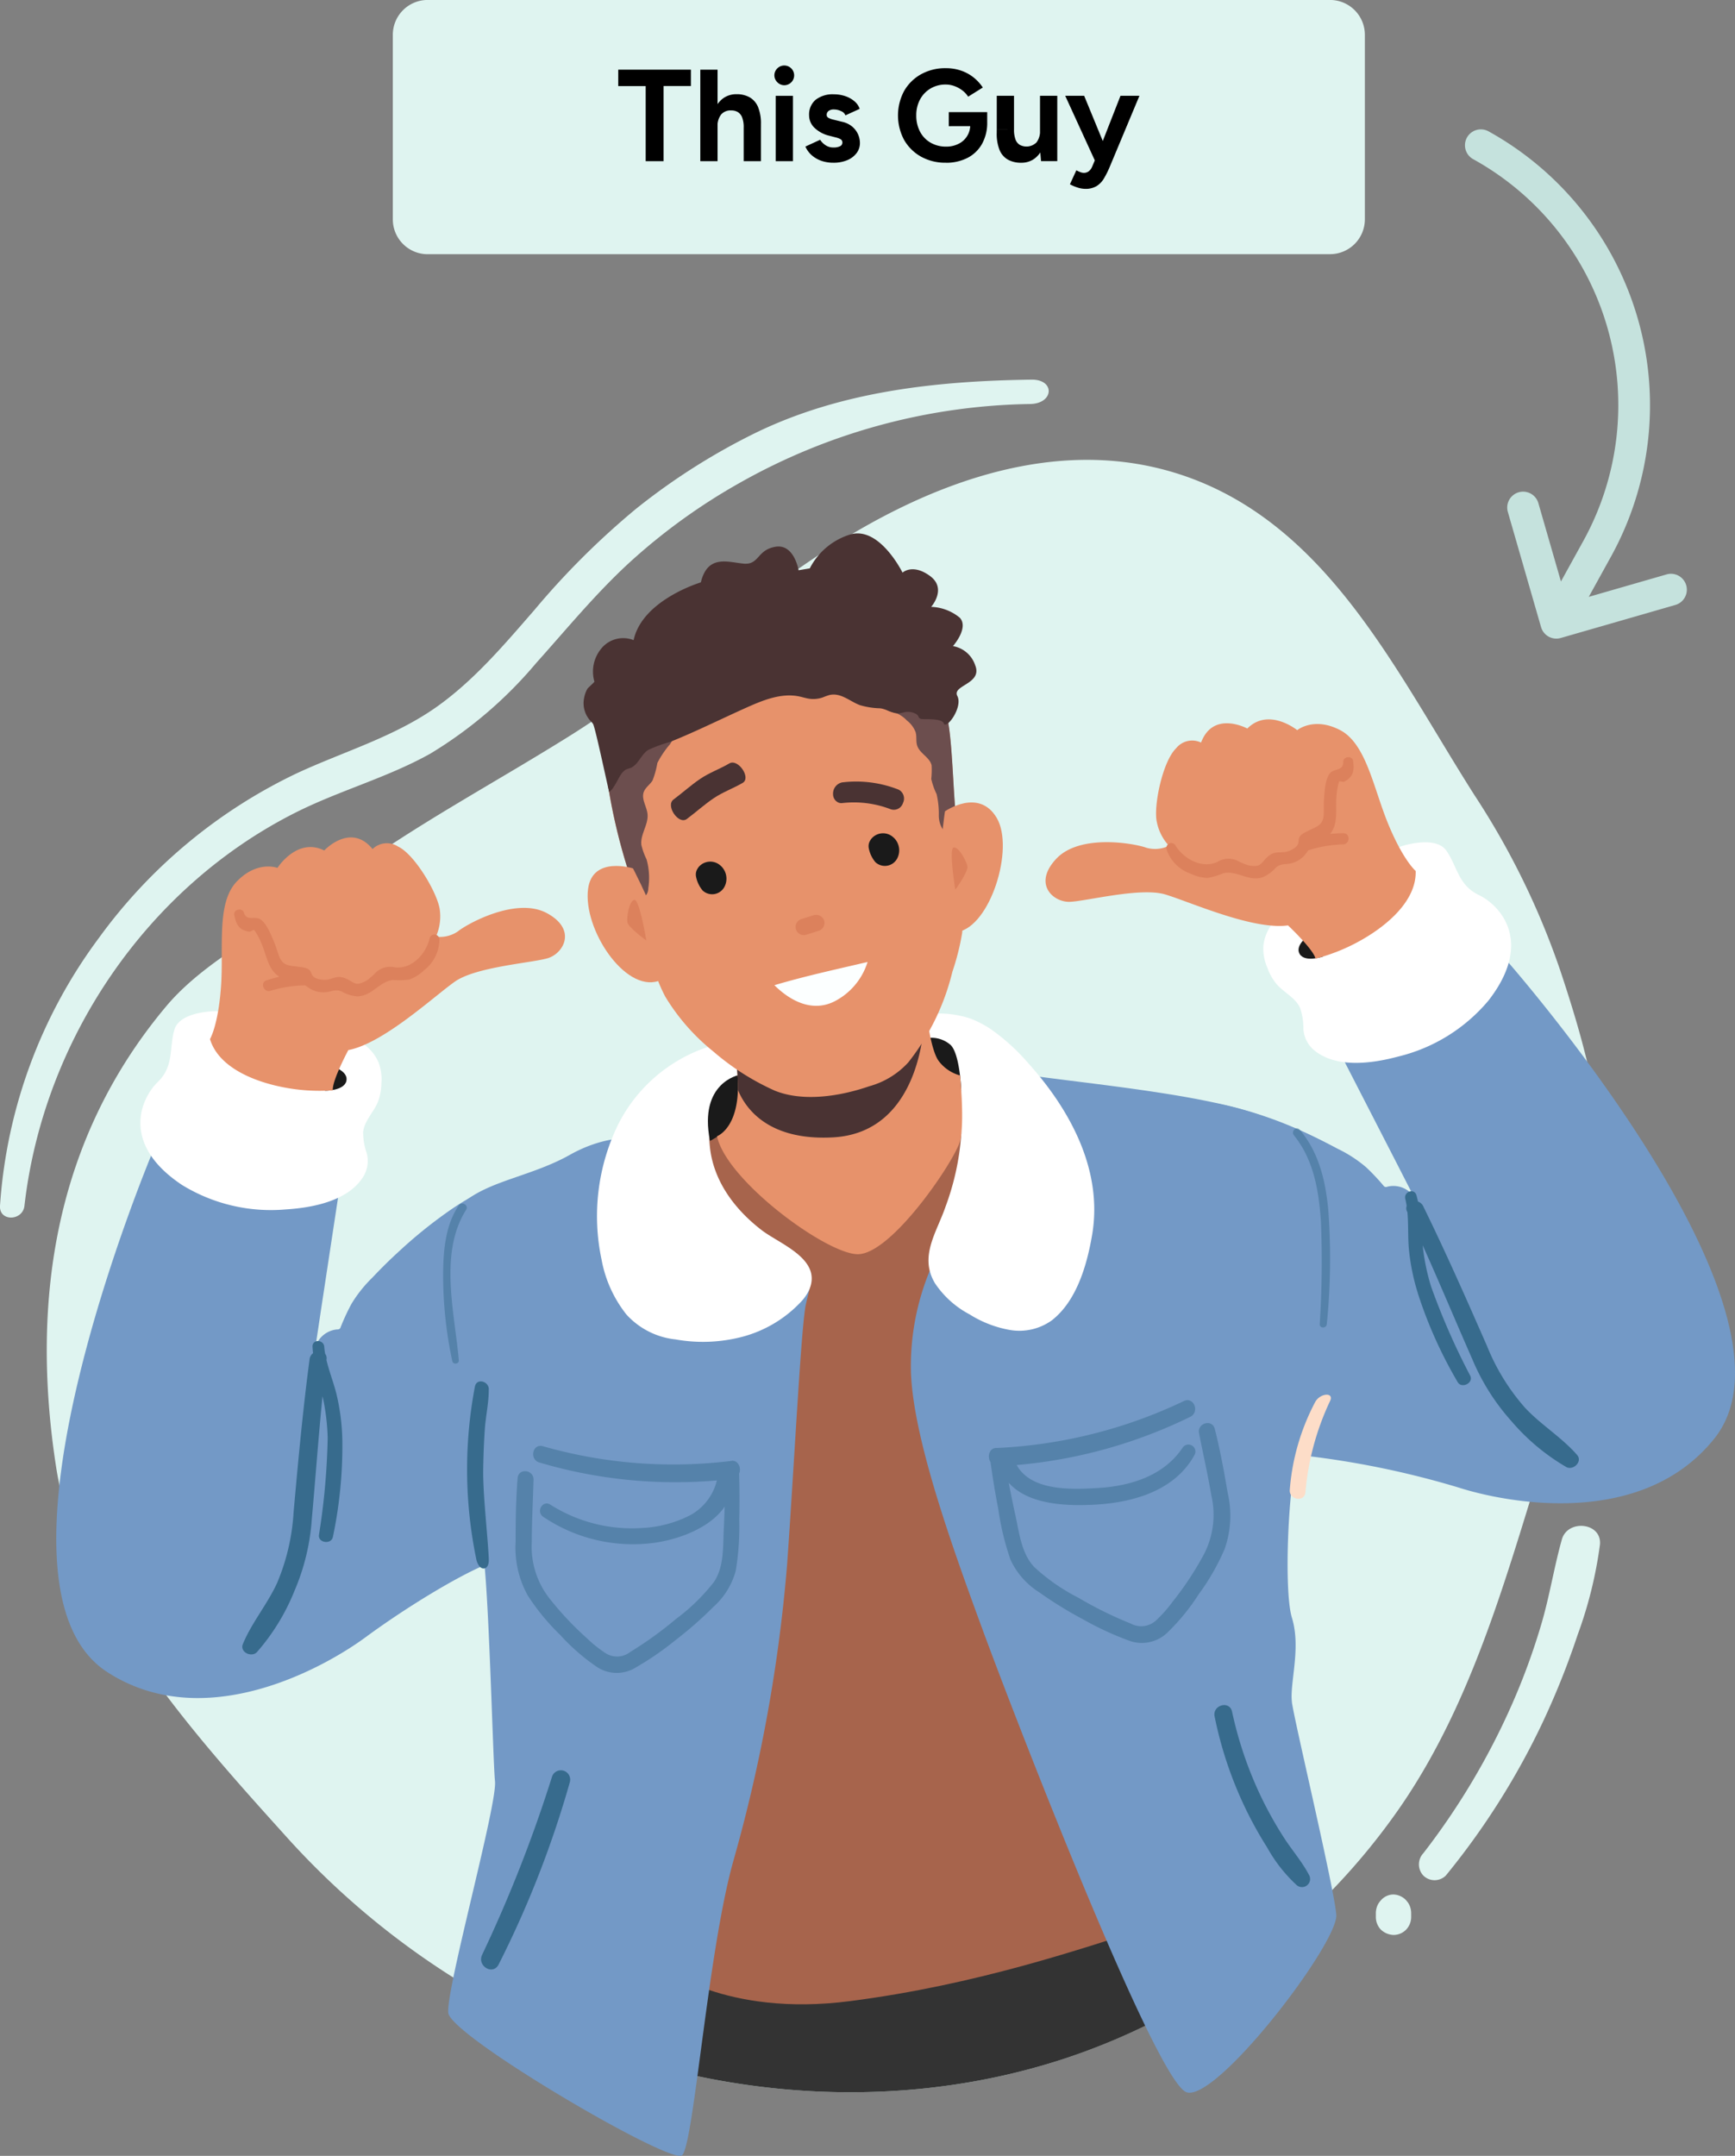 <svg xmlns="http://www.w3.org/2000/svg" id="Group_25788" width="187.172" height="232.526" data-name="Group 25788" viewBox="0 0 187.172 232.526"><rect x="0" y="0" width="187.172" height="232.526" fill="#808080" stroke="none"/><defs><clipPath id="clip-path"><path id="Rectangle_9627" fill="none" d="M0 0h187.172v232.526H0z" data-name="Rectangle 9627"/></clipPath><clipPath id="clip-path-3"><path id="Rectangle_9622" fill="none" d="M0 0h2.553v17.258H0z" data-name="Rectangle 9622"/></clipPath><clipPath id="clip-path-4"><path id="Rectangle_9623" fill="none" d="M0 0h24.199v24.497H0z" data-name="Rectangle 9623"/></clipPath><clipPath id="clip-path-5"><path id="Rectangle_9624" fill="none" d="M0 0h26.035v26.201H0z" data-name="Rectangle 9624"/></clipPath><clipPath id="clip-path-6"><path id="Rectangle_9625" fill="none" d="M0 0h4.012v21.481H0z" data-name="Rectangle 9625"/></clipPath></defs><g id="Group_25787" clip-path="url(#clip-path)" data-name="Group 25787"><g id="Group_25786" data-name="Group 25786" transform="translate(0 .001)"><g id="Group_25785" clip-path="url(#clip-path)" data-name="Group 25785"><path id="Path_68842" fill="#dff4f0" d="M93.375 628.106c18.928 10.983 42.507 14.078 63.315 7.3a71.425 71.425 0 0 0 36.435-27.277c9-13.116 12.464-29.241 17.458-44.079a77.533 77.533 0 0 0 4.27-23.989c.037-7.326-2.224-15.163-4.524-22.068a83.518 83.518 0 0 0-9.237-18.885c-7.728-12.138-14.408-26.2-27.228-32.734a31.7 31.7 0 0 0-9.169-3.02c-11.495-1.914-23.162 2.651-32.982 8.924s-18.448 14.283-28.33 20.459c-8.361 5.226-16.842 9.685-24.723 15.541-5.763 4.282-14.066 8.031-18.705 13.551-11.891 14.149-14.72 31.5-11.891 49.736 2.314 14.915 14.851 28.788 24.757 39.77a85.774 85.774 0 0 0 20.557 16.771" data-name="Path 68842" transform="translate(-42.007 -413.315)"/><path id="Path_68843" fill="#7399c6" d="M67.249 1155.117S47.29 1202.1 62.165 1211.7c10.61 6.852 23.651-.663 27.851-3.758s9.947-6.631 13.262-7.957 0-40.447 0-40.45c0 .036-1.085.5-1.151.531a28.839 28.839 0 0 0-3.278 2.013 50.292 50.292 0 0 0-5.07 4.1 54.071 54.071 0 0 0-3.008 2.953 14.284 14.284 0 0 0-2.278 2.861 23.321 23.321 0 0 0-1.158 2.5.421.421 0 0 1-.115.183.464.464 0 0 1-.276.062 2.7 2.7 0 0 0-2.345 1.939c.236-1.457.444-2.92.666-4.379l1.341-8.831 1.065-7.011.135-.892Z" data-name="Path 68843" transform="translate(-50.585 -1031.348)"/><path id="Path_68844" fill="#fff" d="M149.521 1017.812s-3.917-.015-4.507 2-.015 3.918-1.805 5.656-4.059 6.656 2.635 11.1a18.328 18.328 0 0 0 11.165 2.634c2.8-.175 6.621-.863 8.3-3.411a3.221 3.221 0 0 0 .442-2.691 6.608 6.608 0 0 1-.374-2.267c.138-1.2 1.126-2.107 1.587-3.222a5.9 5.9 0 0 0 .378-1.984 5.169 5.169 0 0 0-.314-2.3c-1.428-3.294-6.077-3.6-9.076-4.273a62.1 62.1 0 0 0-8.43-1.243" data-name="Path 68844" transform="translate(-126.198 -908.755)"/><path id="Path_68845" fill="#1a1a1a" d="m327.993 1073.234-.759 2.652s2.061.011 2.307-1.058-1.547-1.594-1.547-1.594" data-name="Path 68845" transform="translate(-292.171 -958.239)"/><path id="Path_68846" fill="#e7926b" d="M211.38 864.732s.9-1.481 1.195-5.69-.518-9.01 1.7-11.314 4.389-1.468 4.389-1.468 2.118-3.34 5.046-1.879c0 0 2.842-3.061 5.212-.153a2.217 2.217 0 0 1 2.762-.266c1.826.87 4.329 5.159 4.5 6.885a5.338 5.338 0 0 1-.425 2.828 3.4 3.4 0 0 0 2.384-.578c.969-.79 6.261-3.738 9.568-1.966s1.813 4.355.12 4.867-7.752.92-10.036 2.534-7.721 6.667-11.486 7.377c0 0-1.773 3.307-1.673 4.342a20.166 20.166 0 0 1-5.435-.348c-3.137-.623-6.9-2.153-7.815-5.172" data-name="Path 68846" transform="translate(-188.731 -752.651)"/><path id="Path_68847" fill="#dc815c" d="M256.894 918.649c-.4 1.662-1.906 3.29-3.7 3.1a2.3 2.3 0 0 0-2.054.507 7.446 7.446 0 0 1-1.029.913c-1.281.686-1.252.208-2.266-.226-1.118-.478-1.5.3-2.645.12-1.427-.223-.729-.889-1.578-1.219a3.354 3.354 0 0 0-.769-.146c-.965-.173-1.718-.012-2.162-1.1-.194-.477-.32-.977-.515-1.454-.29-.707-.856-2.192-1.569-2.6-.622-.355-1.446.249-1.738-.7-.176-.574-1.153-.357-1.041.244.195 1.046.524 1.635 1.6 1.81.174.028.405-.214.546-.185a6.663 6.663 0 0 1 .746 1.36c.363.79.534 1.66.915 2.439a2.892 2.892 0 0 0 1.057 1.251q-.695.155-1.379.38c-.74.244-.308 1.363.431 1.129a13.493 13.493 0 0 1 3.737-.586c.1.069.209.145.336.236a2.832 2.832 0 0 0 1.738.516c.731-.027 1.118-.394 1.86-.091a3.855 3.855 0 0 0 1.656.524c1.63 0 2.37-1.6 3.888-1.762a7.609 7.609 0 0 0 1.762-.054 4.476 4.476 0 0 0 1.585-1 4.213 4.213 0 0 0 1.648-3.3.534.534 0 0 0-1.061-.1" data-name="Path 68847" transform="translate(-210.554 -817.409)"/><path id="Path_68848" fill="#376b8d" d="M254.72 1360.607a23.245 23.245 0 0 0-.631-4.951c-.306-1.228-.785-2.436-1.081-3.676 0-.027.006-.054.009-.081a.755.755 0 0 0-.149-.589 7.885 7.885 0 0 1-.1-.767c-.066-.8-1.3-.821-1.264 0 .012.238.033.472.058.7a.957.957 0 0 0-.374.651c-.73 5.491-1.232 10.995-1.726 16.511a23.021 23.021 0 0 1-1.772 7.607c-1.047 2.3-2.745 4.286-3.7 6.605-.357.867.919 1.475 1.508.878a22.979 22.979 0 0 0 4.06-6.619 23.66 23.66 0 0 0 1.864-7.667c.4-4.447.719-8.891 1.161-13.331a23.142 23.142 0 0 1 .557 4.516 74.973 74.973 0 0 1-.943 10.464c-.1.854 1.34 1.049 1.506.2a47.7 47.7 0 0 0 1.018-10.459" data-name="Path 68848" transform="translate(-217.79 -1205.291)"/><path id="Path_68849" fill="#7399c6" d="M1240.193 962.389s33.878 38.179 22.836 52.022c-7.876 9.874-22.631 6.9-27.6 5.305a95.822 95.822 0 0 0-17.359-3.521c-3.565-.2-10.625-38.141-10.625-38.144.009.035 1.187.126 1.26.137a28.836 28.836 0 0 1 3.748.865 50.283 50.283 0 0 1 6.111 2.27 54.31 54.31 0 0 1 3.792 1.841 14.271 14.271 0 0 1 3.071 1.986 23.287 23.287 0 0 1 1.892 2 .423.423 0 0 0 .167.137.466.466 0 0 0 .281-.029 2.7 2.7 0 0 1 2.84 1.092c-.687-1.306-1.351-2.626-2.026-3.939l-4.083-7.945-3.241-6.307-.412-.8Z" data-name="Path 68849" transform="translate(-1078.07 -859.271)"/><path id="Path_68850" fill="#fff" d="M1286.687 848.306s3.709-1.261 4.909.461 1.261 3.709 3.512 4.787 5.967 5.017 1.037 11.364a18.328 18.328 0 0 1-9.745 6.052c-2.713.727-6.551 1.29-8.954-.591a3.221 3.221 0 0 1-1.276-2.41 6.613 6.613 0 0 0-.368-2.268c-.512-1.092-1.739-1.639-2.53-2.549a5.892 5.892 0 0 1-.99-1.761 5.165 5.165 0 0 1-.435-2.282c.3-3.577 4.615-5.345 7.243-6.941a62.105 62.105 0 0 1 7.6-3.863" data-name="Path 68850" transform="translate(-1135.56 -757.013)"/><path id="Path_68851" fill="#1a1a1a" d="m1308.431 941.7 1.569 2.27s-1.95.666-2.524-.269.959-2 .959-2" data-name="Path 68851" transform="translate(-1167.263 -840.797)"/><path id="Path_68852" fill="#e7926b" d="M1092.67 740.507s-1.327-1.116-2.944-5.014-2.377-8.706-5.213-10.184-4.628.006-4.628.006-3.071-2.492-5.382-.175c0 0-3.668-2-4.99 1.514a2.217 2.217 0 0 0-2.7.627c-1.454 1.406-2.462 6.269-2.069 7.958a5.34 5.34 0 0 0 1.3 2.546 3.4 3.4 0 0 1-2.443.211c-1.171-.44-7.125-1.55-9.7 1.183s-.332 4.706 1.436 4.652 7.641-1.6 10.32-.793 9.442 3.861 13.237 3.336c0 0 2.733 2.57 2.968 3.584a20.167 20.167 0 0 0 5.041-2.06c2.776-1.59 5.859-4.239 5.762-7.391" data-name="Path 68852" transform="translate(-939.942 -646.563)"/><path id="Path_68853" fill="#dc815c" d="M1175.2 771.726c.911 1.447 2.854 2.512 4.491 1.76a2.3 2.3 0 0 1 2.108-.173 7.433 7.433 0 0 0 1.267.538c1.433.242 1.253-.2 2.076-.936.908-.809 1.514-.193 2.545-.728 1.282-.665.408-1.075 1.108-1.658a3.345 3.345 0 0 1 .683-.383c.859-.471 1.625-.558 1.7-1.733.032-.514-.008-1.028.025-1.543.05-.762.114-2.35.66-2.964.476-.535 1.45-.225 1.424-1.219-.016-.6.979-.705 1.064-.1.148 1.054.024 1.717-.937 2.225-.156.082-.452-.074-.577 0a6.663 6.663 0 0 0-.274 1.527c-.092.865.022 1.744-.09 2.6a2.894 2.894 0 0 1-.6 1.523q.708-.074 1.428-.079c.779 0 .726 1.194-.049 1.208a13.489 13.489 0 0 0-3.729.635c-.074.1-.152.2-.244.33a2.832 2.832 0 0 1-1.484 1.043c-.7.208-1.186-.017-1.792.506a3.854 3.854 0 0 1-1.4 1.024c-1.544.521-2.756-.765-4.247-.432a7.609 7.609 0 0 1-1.687.509 4.474 4.474 0 0 1-1.823-.448 4.212 4.212 0 0 1-2.612-2.6.534.534 0 0 1 .975-.429" data-name="Path 68853" transform="translate(-1048.378 -680.515)"/><path id="Path_68854" fill="#376b8d" d="M1416.058 1210.124a23.254 23.254 0 0 1-.978-4.895c-.1-1.262-.032-2.559-.146-3.829l-.035-.074a.756.756 0 0 1-.046-.605 8.637 8.637 0 0 0-.148-.76c-.192-.78.975-1.193 1.2-.4.065.229.119.458.169.686a.958.958 0 0 1 .562.5c2.441 4.973 4.669 10.03 6.893 15.1a23.018 23.018 0 0 0 4.1 6.647c1.725 1.846 3.967 3.188 5.611 5.083.615.708-.4 1.691-1.15 1.312a22.977 22.977 0 0 1-5.956-4.982 23.659 23.659 0 0 1-4.208-6.675c-1.8-4.087-3.512-8.2-5.345-12.267a23.141 23.141 0 0 0 .909 4.458 74.979 74.979 0 0 0 4.226 9.62c.365.779-.936 1.421-1.363.673a47.7 47.7 0 0 1-4.3-9.591" data-name="Path 68854" transform="translate(-1263.101 -1070.648)"/><path id="Path_68855" fill="#333" d="M518.345 1776.052c18.148 9.123 39.838 11.334 59.142 5.047a70.876 70.876 0 0 0 21.3-11.315l-3.922-23.686-72.358 15.631c-.139.557-2.277 7.877-4.163 14.323" data-name="Path 68855" transform="translate(-462.805 -1559.006)"/><path id="Path_68856" fill="#a7644c" d="M625.522 1210.193s6.807 5.547 20.422 3.782 24.708-5.547 33.279-8.32 7.816-41.6 7.816-41.6l-4.79-36.809-19.276-9.321H630.59L620.732 1128Z" data-name="Path 68856" transform="translate(-554.221 -998.141)"/><path id="Path_68857" fill="#7399c6" d="M461.6 1140.8c-1.008-1.008-7.816-3.782-9.833-7.816l-4.034-8.068s-3.277.5-4.538 2.269c0 0-3.025-.5-7.059 1.765s-8.572 2.773-11.345 5.042c-1.153.944-2.787 2.237-4.628 3.806a81.378 81.378 0 0 0-.073 17.924 125.89 125.89 0 0 0 3.152 16.278c1.638-.785 2.923-1.208 3.317-.945.756.5 1.261 22.943 1.513 25.464s-5.294 22.438-5.042 24.96 23.951 16.388 25.212 15.379 2.773-21.934 5.547-31.767a166.911 166.911 0 0 0 5.8-32.019c.756-10.589 1.513-25.716 2.017-27.985s1.008-3.277 0-4.286" data-name="Path 68857" transform="translate(-374.671 -1004.385)"/><path id="Path_68858" fill="#376b8d" d="M471.137 1391.075a47.805 47.805 0 0 0 .173 18.736c.122.443.435.983.879.867.4-.1.464-.639.444-1.052-.13-2.726-.646-6.952-.6-9.675.022-1.44.077-2.88.177-4.317.095-1.365.42-2.787.42-4.148.13-.958-1.309-1.4-1.489-.411" data-name="Path 68858" transform="translate(-419.904 -1241.522)"/><g id="Group_25775" data-name="Group 25775" opacity=".5" transform="translate(47.801 129.819)"><g id="Group_25774" data-name="Group 25774"><g id="Group_25773" clip-path="url(#clip-path-3)" data-name="Group 25773"><path id="Path_68859" fill="#376b8d" d="M447.8 1211.787c-1.481 2.167-1.675 5.056-1.678 7.6a43.956 43.956 0 0 0 .992 9.191c.084.387.735.309.7-.095-.438-5.125-2.168-11.539.785-16.233.32-.509-.466-.954-.8-.467" data-name="Path 68859" transform="translate(-446.118 -1211.577)"/></g></g></g><g id="Group_25778" data-name="Group 25778" opacity=".5" transform="translate(55.623 155.946)"><g id="Group_25777" data-name="Group 25777"><g id="Group_25776" clip-path="url(#clip-path-4)" data-name="Group 25776"><path id="Path_68860" fill="#376b8d" d="M543.137 1457.372a.737.737 0 0 0-.808-.326 51.156 51.156 0 0 1-20.267-1.593c-1.119-.319-1.486 1.428-.387 1.755a51.675 51.675 0 0 0 19.154 1.937 5.823 5.823 0 0 1-2.94 3.783 12.716 12.716 0 0 1-5.194 1.349 16.412 16.412 0 0 1-9.833-2.524c-.833-.528-1.571.769-.767 1.312a17.3 17.3 0 0 0 11.849 2.825c2.594-.332 6.127-1.552 7.727-3.924a114.45 114.45 0 0 1-.091 2.344c-.1 1.909.052 4.134-1.063 5.779a20.846 20.846 0 0 1-4.078 3.98 40.107 40.107 0 0 1-4.954 3.575 2.3 2.3 0 0 1-2.751.072 13.576 13.576 0 0 1-1.942-1.569 33.238 33.238 0 0 1-4.123-4.411 9.026 9.026 0 0 1-1.806-5.964c.005-2.235.128-4.464.189-6.7.031-1.1-1.628-1.293-1.718-.175-.186 2.287-.217 4.6-.216 6.9a10.591 10.591 0 0 0 1.311 5.757 24.026 24.026 0 0 0 3.485 4.24 22.352 22.352 0 0 0 3.807 3.351 3.9 3.9 0 0 0 4.065.344 32.512 32.512 0 0 0 4.539-3.085 41.872 41.872 0 0 0 4.126-3.616 8.065 8.065 0 0 0 2.414-3.888 28.726 28.726 0 0 0 .38-5.46q.06-2.518-.016-5.033a1.088 1.088 0 0 0-.09-1.032" data-name="Path 68860" transform="translate(-519.117 -1455.414)"/></g></g></g><path id="Path_68861" fill="#7399c6" d="M958.176 1139.627c-.252-2.017 1.008-5.8 0-9.076s-.252-17.4 1.008-18.4c.556-.445 2.877-.987 5.621-1.39a110.489 110.489 0 0 0 1.49-12.584 85.111 85.111 0 0 0-.638-16.57 44.914 44.914 0 0 0-15.915-6.631c-9.328-2.017-23.586-2.911-26.107-4.172l.5 10.085-4.286 10.589a26.975 26.975 0 0 0-2.773 12.606c.252 7.059 4.286 18.4 7.816 27.985s18.657 48.659 21.934 49.667 16.388-16.135 16.135-19.161-4.538-20.926-4.79-22.943" data-name="Path 68861" transform="translate(-818.803 -956.064)"/><path id="Path_68862" fill="#fdddc8" d="M1298.55 1414.183c-.088 1.087 1.586 1.366 1.689.265a28.723 28.723 0 0 1 2.64-9.811c.524-1.02-1.061-.918-1.593.083a24.21 24.21 0 0 0-2.736 9.464" data-name="Path 68862" transform="translate(-1159.409 -1253.491)"/><g id="Group_25781" data-name="Group 25781" opacity=".5" transform="translate(106.674 151.014)"><g id="Group_25780" data-name="Group 25780"><g id="Group_25779" clip-path="url(#clip-path-5)" data-name="Group 25779"><path id="Path_68863" fill="#376b8d" d="M1021.335 1419.42c-.39-2.315-.816-4.646-1.393-6.922-.282-1.112-1.923-.636-1.7.47.443 2.243.946 4.472 1.332 6.727a9.239 9.239 0 0 1-.807 6.326 34.014 34.014 0 0 1-3.409 5.155 13.9 13.9 0 0 1-1.693 1.915 2.354 2.354 0 0 1-2.788.4 41.079 41.079 0 0 1-5.609-2.764 21.343 21.343 0 0 1-4.793-3.322c-1.406-1.47-1.635-3.741-2.057-5.651-.254-1.147-.485-2.3-.707-3.452 2.113 2.376 6.2 2.524 9.241 2.365 4.13-.216 8.677-1.481 10.8-5.359a.753.753 0 0 0-1.3-.76c-2.038 3.018-5.605 4.107-9.083 4.317-2.836.171-7.221.374-8.8-2.473a52.889 52.889 0 0 0 18.724-5.2c1.053-.516.385-2.217-.69-1.7a52.36 52.36 0 0 1-20.182 5.06.754.754 0 0 0-.76.467 1.114 1.114 0 0 0 .085 1.057q.348 2.553.841 5.083a29.4 29.4 0 0 0 1.314 5.446 8.253 8.253 0 0 0 3.1 3.513 42.83 42.83 0 0 0 4.781 2.946 33.28 33.28 0 0 0 5.106 2.34 3.991 3.991 0 0 0 4.044-1.04 22.874 22.874 0 0 0 3.271-4.03 24.59 24.59 0 0 0 2.795-4.873 10.839 10.839 0 0 0 .342-6.033" data-name="Path 68863" transform="translate(-995.563 -1409.39)"/></g></g></g><g id="Group_25784" data-name="Group 25784" opacity=".5" transform="translate(139.488 121.697)"><g id="Group_25783" data-name="Group 25783"><g id="Group_25782" clip-path="url(#clip-path-6)" data-name="Group 25782"><path id="Path_68864" fill="#376b8d" d="M1305.617 1144.557c-.288-3.1-1.019-6.208-3.084-8.627-.367-.43-.963.187-.615.616 2.141 2.642 2.7 6.041 2.91 9.342a104.564 104.564 0 0 1-.13 11.009c-.021.5.724.484.764 0a70.888 70.888 0 0 0 .155-12.34" data-name="Path 68864" transform="translate(-1301.813 -1135.784)"/></g></g></g><path id="Path_68865" fill="#fff" d="M933.7 1021.7a11.349 11.349 0 0 0-2.282-1.2 10.636 10.636 0 0 0-4.7-.461c-1.324.417-.765 2.033.2 3.156a27.551 27.551 0 0 0 2.372 2.177 31.4 31.4 0 0 1 1.14 7.552 28.033 28.033 0 0 1-1.7 7.854c-.954 2.794-2.884 5.373-1.133 8.283a10.2 10.2 0 0 0 3.722 3.34 12.037 12.037 0 0 0 4.387 1.689 6.008 6.008 0 0 0 4.487-1.042c2.695-2.1 3.8-6 4.352-9.241 1.176-6.958-2.385-13.491-6.921-18.527a21.951 21.951 0 0 0-3.925-3.576" data-name="Path 68865" transform="translate(-826.723 -910.638)"/><path id="Path_68866" fill="#fff" d="M617.006 1051.316s-4.323 1.458-3.567 8.013c.422 3.66 2.714 6.668 5.561 8.861 1.987 1.531 6.588 3.129 5.131 6.467a4.939 4.939 0 0 1-.967 1.367 13.365 13.365 0 0 1-6.206 3.669 16.748 16.748 0 0 1-7.237.292 8.33 8.33 0 0 1-5.31-2.7 13.4 13.4 0 0 1-2.667-5.893 22.568 22.568 0 0 1 1.7-14.415 16.744 16.744 0 0 1 11.158-8.931 9.709 9.709 0 0 1 4.094-.071 13.782 13.782 0 0 1-1.687 3.342" data-name="Path 68866" transform="translate(-536.844 -935.519)"/><path id="Path_68867" fill="#1a1a1a" d="M933.675 1044.684a3.14 3.14 0 0 1 2.521.756c1.008 1.008 1.14 4.954 1.14 4.954l-3.661.844Z" data-name="Path 68867" transform="translate(-833.633 -932.722)"/><path id="Path_68868" fill="#1a1a1a" d="M712.96 1087.978s4.034-2.017 4.538-5.042-1.393-2.072-1.393-2.072-4.405.811-3.145 7.114" data-name="Path 68868" transform="translate(-636.365 -964.923)"/><path id="Path_68869" fill="#e7926b" d="M744.348 1000.448c0 .5.5 5.547 1.513 6.807a4.289 4.289 0 0 0 2.269 1.513s.5 5.042 0 7.059-7.345 12.221-11.033 12.221c-3.369 0-14.179-7.935-15.187-12.725 0 0 3.53-1.261 1.765-9.58s20.674-5.294 20.674-5.294" data-name="Path 68869" transform="translate(-644.557 -892.772)"/><path id="Path_68870" fill="#4a3333" d="m758.134 1029.623-20.643 1.8a4.328 4.328 0 0 0 .1.847 19.462 19.462 0 0 1 .487 4.59c.789 1.926 3.2 5.486 10.228 5.116 9.58-.5 9.833-12.354 9.833-12.354" data-name="Path 68870" transform="translate(-658.47 -919.3)"/><path id="Path_68871" fill="#e7926b" d="M649.745 686.194c.068.9.147 1.689.245 2.286.092.56.163 1.12.229 1.68a45.266 45.266 0 0 1 .307 9.809 26.893 26.893 0 0 1-1.056 4.188 25.463 25.463 0 0 1-4.748 9.761 8.868 8.868 0 0 1-4.213 2.581c-3.08 1.063-7.1 1.732-10.206.473a27 27 0 0 1-6.622-4.222 22.517 22.517 0 0 1-5.193-5.93 18.083 18.083 0 0 1-1.536-4.119 89.052 89.052 0 0 1-1.6-6.117c-.263-1.17-.6-2.4-.953-3.661a63.289 63.289 0 0 1-2.063-8.766 18.023 18.023 0 0 1 5.636-5.321 21.957 21.957 0 0 0 2.421-1.879c1.005-.938 2.651-.733 3.479-1.83.852-1.127 3.867-3.742 4.953-3.853.884-.09 1.645.557 2.431.97a8.272 8.272 0 0 0 5.727.279 7.932 7.932 0 0 1 2.794-.374c1.566.205 2.752 1.443 3.966 2.444.587.483 1.213-.489 1.862-.091a13.513 13.513 0 0 1 2.313 1.3c.374.409.662.429.852.692a1.035 1.035 0 0 1 .167.4c.445 2 .573 6.259.8 9.3" data-name="Path 68871" transform="translate(-546.728 -599.34)"/><path id="Path_68872" fill="#6c4e4e" d="M619.245 740.045c-.086.161-.187.311-.239.391a10.376 10.376 0 0 0-1.361 2.02 9.467 9.467 0 0 1-.519 1.885c-.274.448-.77.752-.949 1.246-.279.768.325 1.563.407 2.377.115 1.137-.8 2.2-.664 3.331a7.329 7.329 0 0 0 .556 1.548 7.321 7.321 0 0 1 .193 3.109 1.29 1.29 0 0 1-.207.714c-.9 1.121-1.922-2.524-2.058-2.921a63.3 63.3 0 0 1-2.063-8.765 18.022 18.022 0 0 1 5.636-5.321c.235-.056 1.143-.42 1.354-.2.118.121.032.368-.086.59" data-name="Path 68872" transform="translate(-546.729 -660.163)"/><path id="Path_68873" fill="#6c4e4e" d="M899.669 722.778a9.273 9.273 0 0 1-.167 2.032c-.062.328-.131 1.532-.693 1.106a2.755 2.755 0 0 1-.879-2.055 9.4 9.4 0 0 0-.237-2.286 7.257 7.257 0 0 1-.575-1.639 9.4 9.4 0 0 0 .036-1.469c-.206-.861-1.273-1.271-1.553-2.11-.156-.466-.038-.986-.17-1.46a2.885 2.885 0 0 0-.941-1.259 3.324 3.324 0 0 0-1.275-.849c-.15-.042-1.071-.179-.946-.491.06-.152.712.034.825.051.83.124 1.665.216 2.5.324l2.2.285c.126.016.83.011.91.118a1.036 1.036 0 0 1 .167.4c.445 2 .573 6.259.8 9.3" data-name="Path 68873" transform="translate(-796.652 -635.924)"/><path id="Path_68874" fill="#e7926b" d="M596.5 871.939s-4.376-1.387-4.844 2.22c-.556 4.29 3.922 11.114 7.578 9.93 3.15-1.021-2.734-12.15-2.734-12.15" data-name="Path 68874" transform="translate(-528.215 -778.278)"/><path id="Path_68875" fill="#1a1a1a" d="M877.172 839.261a1.638 1.638 0 0 0-2.4.09 1.313 1.313 0 0 0-.143.21 1.139 1.139 0 0 0-.155.812c0 .034.012.068.02.1 0 .01 0 .02.006.031a3.308 3.308 0 0 0 .688 1.389 1.5 1.5 0 0 0 2.357-.4 1.887 1.887 0 0 0-.368-2.234" data-name="Path 68875" transform="translate(-780.753 -748.905)"/><path id="Path_68876" fill="#1a1a1a" d="M703.249 867.785a1.638 1.638 0 0 0-2.4.09 1.315 1.315 0 0 0-.143.21 1.138 1.138 0 0 0-.155.812c.005.034.012.068.02.1 0 .01 0 .02.006.031a3.31 3.31 0 0 0 .688 1.39 1.5 1.5 0 0 0 2.357-.4 1.887 1.887 0 0 0-.368-2.234" data-name="Path 68876" transform="translate(-625.466 -774.373)"/><path id="Path_68877" fill="#dc815c" d="M804.073 921.455a.9.9 0 0 0-1.1-.588l-1.349.424a.884.884 0 0 0 .515 1.692l1.35-.424a.9.9 0 0 0 .589-1.1" data-name="Path 68877" transform="translate(-715.169 -822.163)"/><path id="Path_68878" fill="#4a3333" d="M681.762 767.712c-1.024.6-2.133.985-3.124 1.653s-1.925 1.514-2.9 2.24c-.883.655.546 2.762 1.437 2.1.978-.725 1.9-1.567 2.9-2.24s2.1-1.056 3.124-1.653c.943-.549-.494-2.651-1.437-2.1" data-name="Path 68878" transform="translate(-603.081 -685.371)"/><path id="Path_68879" fill="#4a3333" d="M839.337 788.988a.977.977 0 0 1-.591-.921 1.23 1.23 0 0 1 .968-1.258 12.451 12.451 0 0 1 6.113.783 1.084 1.084 0 0 1 .462 1.438 1.034 1.034 0 0 1-1.331.671 11.038 11.038 0 0 0-5.188-.667.85.85 0 0 1-.432-.046" data-name="Path 68879" transform="translate(-748.875 -702.42)"/><path id="Path_68880" fill="#dc815c" d="M632.27 905.829c-.558.092-.842 1.858-.75 2.417s2.042 1.959 2.042 1.959-.733-4.468-1.291-4.376" data-name="Path 68880" transform="translate(-563.838 -808.77)"/><path id="Path_68881" fill="#e7926b" d="M946.225 808.718s3.661-2.575 5.591.722-.716 11.71-4.235 12.287c-3.432.563-1.355-13.009-1.355-13.009" data-name="Path 68881" transform="translate(-844.282 -721.21)"/><path id="Path_68882" fill="#dc815c" d="M958.458 853.076c.558-.092 1.392 1.492 1.483 2.051s-1.309 2.508-1.309 2.508-.733-4.467-.174-4.559" data-name="Path 68882" transform="translate(-855.573 -761.667)"/><path id="Path_68883" fill="#4a3333" d="M629.9 551.213a3.071 3.071 0 0 0-2.417-2.123s1.746-1.966.739-3.061a5.117 5.117 0 0 0-3.089-1.173s1.746-1.966-.134-3.337-2.955-.355-2.955-.355-2.483-5.052-5.64-4.114a7.29 7.29 0 0 0-4.366 3.655l-1.209.2s-.469-2.862-2.484-2.532-1.746 1.966-3.425 1.822-3.895-1.041-4.634 2.02c0 0-6.313 1.875-7.254 6.229a3.045 3.045 0 0 0-3.559 1 3.881 3.881 0 0 0-.672 3.469c.024.063-.68.66-.753.777a3.063 3.063 0 0 0-.355.995 2.811 2.811 0 0 0 .653 2.436 2.491 2.491 0 0 1 .309.359c.252.406 1.7 7.338 1.742 7.32.464-.209 1.02-1.56 1.339-1.958a1.545 1.545 0 0 1 .467-.439 3.871 3.871 0 0 1 .452-.154c.876-.32 1.162-1.458 1.95-1.957a14.071 14.071 0 0 1 2.328-.855c2.755-1.1 5.437-2.442 8.143-3.657 1.849-.83 3.856-1.678 5.838-1.259.358.076.707.192 1.069.244a3.081 3.081 0 0 0 1.458-.143 6.563 6.563 0 0 1 .73-.26c1.239-.278 2.216.715 3.292 1.1a8.366 8.366 0 0 0 2.14.335c.708.066 1.32.592 2.048.541.243-.017.476-.1.717-.138a1.794 1.794 0 0 1 1.057.168.7.7 0 0 1 .273.213c.065.094.095.215.182.289a.525.525 0 0 0 .3.09c.389.038 2.226-.093 2.326.512.374.536 2.054-1.839 1.45-3s2.686-1.28 1.948-3.259" data-name="Path 68883" transform="translate(-524.678 -479.402)"/><path id="Path_68884" fill="#fcffff" d="M779.687 970.855c1.765 1.746 4.117 2.93 6.478 1.745a7.152 7.152 0 0 0 3.573-4.25c-3.36.788-6.732 1.517-10.051 2.505" data-name="Path 68884" transform="translate(-696.144 -864.593)"/><path id="Path_68885" fill="#376b8d" d="M492.006 1782.689a149.4 149.4 0 0 1-7.544 19.214c-.545 1.186 1.157 2.236 1.782 1.042a109.792 109.792 0 0 0 7.7-19.721 1.007 1.007 0 0 0-1.94-.535" data-name="Path 68885" transform="translate(-432.458 -1591.047)"/><path id="Path_68886" fill="#376b8d" d="M1232.864 1734.714c-.743-1.439-1.842-2.681-2.718-4.044a41.024 41.024 0 0 1-2.393-4.261 41.562 41.562 0 0 1-3.2-9.33c-.268-1.23-2.13-.706-1.882.519a42.1 42.1 0 0 0 3.217 9.687 41.354 41.354 0 0 0 2.45 4.444 16.19 16.19 0 0 0 3.16 4.041.876.876 0 0 0 1.37-1.057" data-name="Path 68886" transform="translate(-1091.64 -1532.47)"/><path id="Path_68887" fill="#dff4f0" d="M1444.017 1537.427c-.853 3.043-1.333 6.178-2.239 9.217a71.8 71.8 0 0 1-3.151 8.585 76.826 76.826 0 0 1-9.55 16.034 1.766 1.766 0 0 0 0 2.418 1.722 1.722 0 0 0 2.418 0 80.2 80.2 0 0 0 10.518-16.667 85.419 85.419 0 0 0 3.7-9.284 45.54 45.54 0 0 0 2.413-9.745c.23-2.4-3.49-2.77-4.11-.556" data-name="Path 68887" transform="translate(-1275.524 -1371.383)"/><path id="Path_68888" fill="#dff4f0" d="M1388.77 1907.992a2.709 2.709 0 0 0-.371-.464 1.988 1.988 0 0 0-1.263-.523 1.808 1.808 0 0 0-1.263.523 2.7 2.7 0 0 0-.37.464 2.1 2.1 0 0 0-.272 1.059v.415a1.966 1.966 0 0 0 .558 1.347 2.118 2.118 0 0 0 1.347.558 1.924 1.924 0 0 0 1.347-.558 1.979 1.979 0 0 0 .558-1.347v-.415a2.1 2.1 0 0 0-.271-1.059" data-name="Path 68888" transform="translate(-1236.804 -1702.67)"/><path id="Path_68889" fill="#dff4f0" d="M111.27 382.155c-10.3.141-20.606 1.262-29.848 5.784a69.729 69.729 0 0 0-12.817 8.156 84.934 84.934 0 0 0-10.949 10.9c-3.264 3.75-6.556 7.652-10.654 10.528-4.566 3.2-9.965 4.758-14.977 7.087a56.264 56.264 0 0 0-21.373 17.785A54.484 54.484 0 0 0 0 471.266c-.1 1.723 2.449 1.648 2.637 0C4.676 453.44 15.75 437 31.822 428.882c4.749-2.4 9.949-3.786 14.6-6.387a45.947 45.947 0 0 0 11.432-9.788c3.321-3.7 6.465-7.549 10.143-10.907a64.571 64.571 0 0 1 11.753-8.483 65.637 65.637 0 0 1 31.371-8.534c2.582-.033 2.734-2.664.146-2.629" data-name="Path 68889" transform="translate(0 -341.208)"/><path id="Path_68890" fill="#dff4f0" d="M496.6 27.423h-97.346a3.759 3.759 0 0 1-3.759-3.759v-19.9A3.759 3.759 0 0 1 399.254 0H496.6a3.759 3.759 0 0 1 3.759 3.759v19.9a3.759 3.759 0 0 1-3.759 3.759" data-name="Path 68890" transform="translate(-353.118 -.005)"/><path id="Path_68891" d="M625.428 80v-8.1h-2.96v-1.77h7.837v1.762h-2.946V80Z" data-name="Path 68891" transform="translate(-555.771 -62.616)"/><path id="Path_68892" d="M705.081 70.129h1.861V80h-1.861Zm4.68 6.258a2.917 2.917 0 0 0-.169-1.114 1.173 1.173 0 0 0-.465-.571 1.326 1.326 0 0 0-.691-.176 1.343 1.343 0 0 0-1.107.437 2.006 2.006 0 0 0-.388 1.339h-.62a4.9 4.9 0 0 1 .331-1.91 2.687 2.687 0 0 1 .93-1.2 2.4 2.4 0 0 1 1.4-.416 2.815 2.815 0 0 1 1.431.338 2.165 2.165 0 0 1 .9 1.05 4.651 4.651 0 0 1 .31 1.839v.381Zm0 0h1.861V80h-1.861Z" data-name="Path 68892" transform="translate(-629.532 -62.615)"/><path id="Path_68893" d="M780.74 67.931a1.037 1.037 0 0 1-.747-.317 1.039 1.039 0 0 1 0-1.508 1.064 1.064 0 1 1 .747 1.825m-.93 1.142h1.861v7.047h-1.861Z" data-name="Path 68893" transform="translate(-696.128 -58.739)"/><path id="Path_68894" d="M813.862 102.246a3.862 3.862 0 0 1-1.268-.2 3.163 3.163 0 0 1-1.043-.592 2.691 2.691 0 0 1-.7-.951l1.593-.733a1.955 1.955 0 0 0 .578.585 1.479 1.479 0 0 0 .846.247 1.565 1.565 0 0 0 .719-.134.42.42 0 0 0 .254-.388.4.4 0 0 0-.2-.374 2.084 2.084 0 0 0-.557-.2l-.648-.169a3.453 3.453 0 0 1-1.6-.853 1.85 1.85 0 0 1-.585-1.346 2.079 2.079 0 0 1 .7-1.677 2.975 2.975 0 0 1 1.98-.592 3.753 3.753 0 0 1 1.233.2 2.974 2.974 0 0 1 .98.55 1.843 1.843 0 0 1 .564.817l-1.536.7a.838.838 0 0 0-.479-.458 1.8 1.8 0 0 0-.761-.176.923.923 0 0 0-.585.162.536.536 0 0 0-.2.444.35.35 0 0 0 .2.3 1.954 1.954 0 0 0 .564.2l.916.226a2.526 2.526 0 0 1 1.107.543 2.331 2.331 0 0 1 .8 1.727 1.789 1.789 0 0 1-.374 1.121 2.424 2.424 0 0 1-1.015.754 3.758 3.758 0 0 1-1.459.268" data-name="Path 68894" transform="translate(-723.965 -84.696)"/><path id="Path_68895" d="M909.271 78.755a5.346 5.346 0 0 1-2.671-.655 4.774 4.774 0 0 1-1.825-1.8 5.6 5.6 0 0 1 0-5.286 4.777 4.777 0 0 1 1.825-1.8 5.346 5.346 0 0 1 2.671-.655 4.982 4.982 0 0 1 1.663.268 4.507 4.507 0 0 1 1.346.74 4.643 4.643 0 0 1 .98 1.078l-1.579.987a2.588 2.588 0 0 0-.627-.677 3.2 3.2 0 0 0-.853-.465 2.707 2.707 0 0 0-.93-.169 3.153 3.153 0 0 0-1.649.43 3.053 3.053 0 0 0-1.128 1.177 3.554 3.554 0 0 0-.409 1.734 3.661 3.661 0 0 0 .4 1.734 2.948 2.948 0 0 0 1.135 1.191 3.278 3.278 0 0 0 1.692.43 2.91 2.91 0 0 0 1.332-.3 2.243 2.243 0 0 0 1.261-2.072l1.832-.282a4.68 4.68 0 0 1-.571 2.382 3.769 3.769 0 0 1-1.579 1.5 5.027 5.027 0 0 1-2.318.515m.324-3.947V73.3h4.144v1.2l-1.043.31Z" data-name="Path 68895" transform="translate(-807.237 -61.205)"/><path id="Path_68896" d="M1003.564 96.44h1.861v3.608h-1.861Zm1.861 3.608a3.035 3.035 0 0 0 .162 1.107 1.122 1.122 0 0 0 .465.578 1.539 1.539 0 0 0 1.8-.268 2.037 2.037 0 0 0 .38-1.332h.634a4.808 4.808 0 0 1-.338 1.91 2.753 2.753 0 0 1-.93 1.2 2.366 2.366 0 0 1-1.4.416 2.855 2.855 0 0 1-1.438-.338 2.114 2.114 0 0 1-.9-1.05 4.739 4.739 0 0 1-.3-1.839v-.381Zm2.918 3.439-.113-1.3V96.44h1.861v7.048Z" data-name="Path 68896" transform="translate(-896.033 -86.107)"/><path id="Path_68897" d="m1075.724 103.487-3.228-7.048h2.044l2.354 5.723.606 1.325Zm-1.071 2.988a2.747 2.747 0 0 1-.839-.148 4.473 4.473 0 0 1-.811-.345l.691-1.508a3.977 3.977 0 0 0 .444.2 1.04 1.04 0 0 0 .359.077.872.872 0 0 0 .522-.162 1.155 1.155 0 0 0 .366-.472l.832-1.959 2.241-5.723h2.044l-3.2 7.654a9.962 9.962 0 0 1-.62 1.247 2.448 2.448 0 0 1-.8.839 2.294 2.294 0 0 1-1.233.3" data-name="Path 68897" transform="translate(-957.579 -86.106)"/><path id="Path_68898" fill="#c5e2dd" d="m1485.444 185.178 12.425-3.583a1.714 1.714 0 0 0-.949-3.292l-8.448 2.436 2.42-4.382a33.762 33.762 0 0 0-13.211-45.815 1.714 1.714 0 1 0-1.658 3 30.31 30.31 0 0 1 11.868 41.156l-2.42 4.382-2.436-8.449a1.713 1.713 0 1 0-3.292.949l3.583 12.424a1.714 1.714 0 0 0 2.121 1.172" data-name="Path 68898" transform="translate(-1317.076 -116.364)"/></g></g></g></svg>
